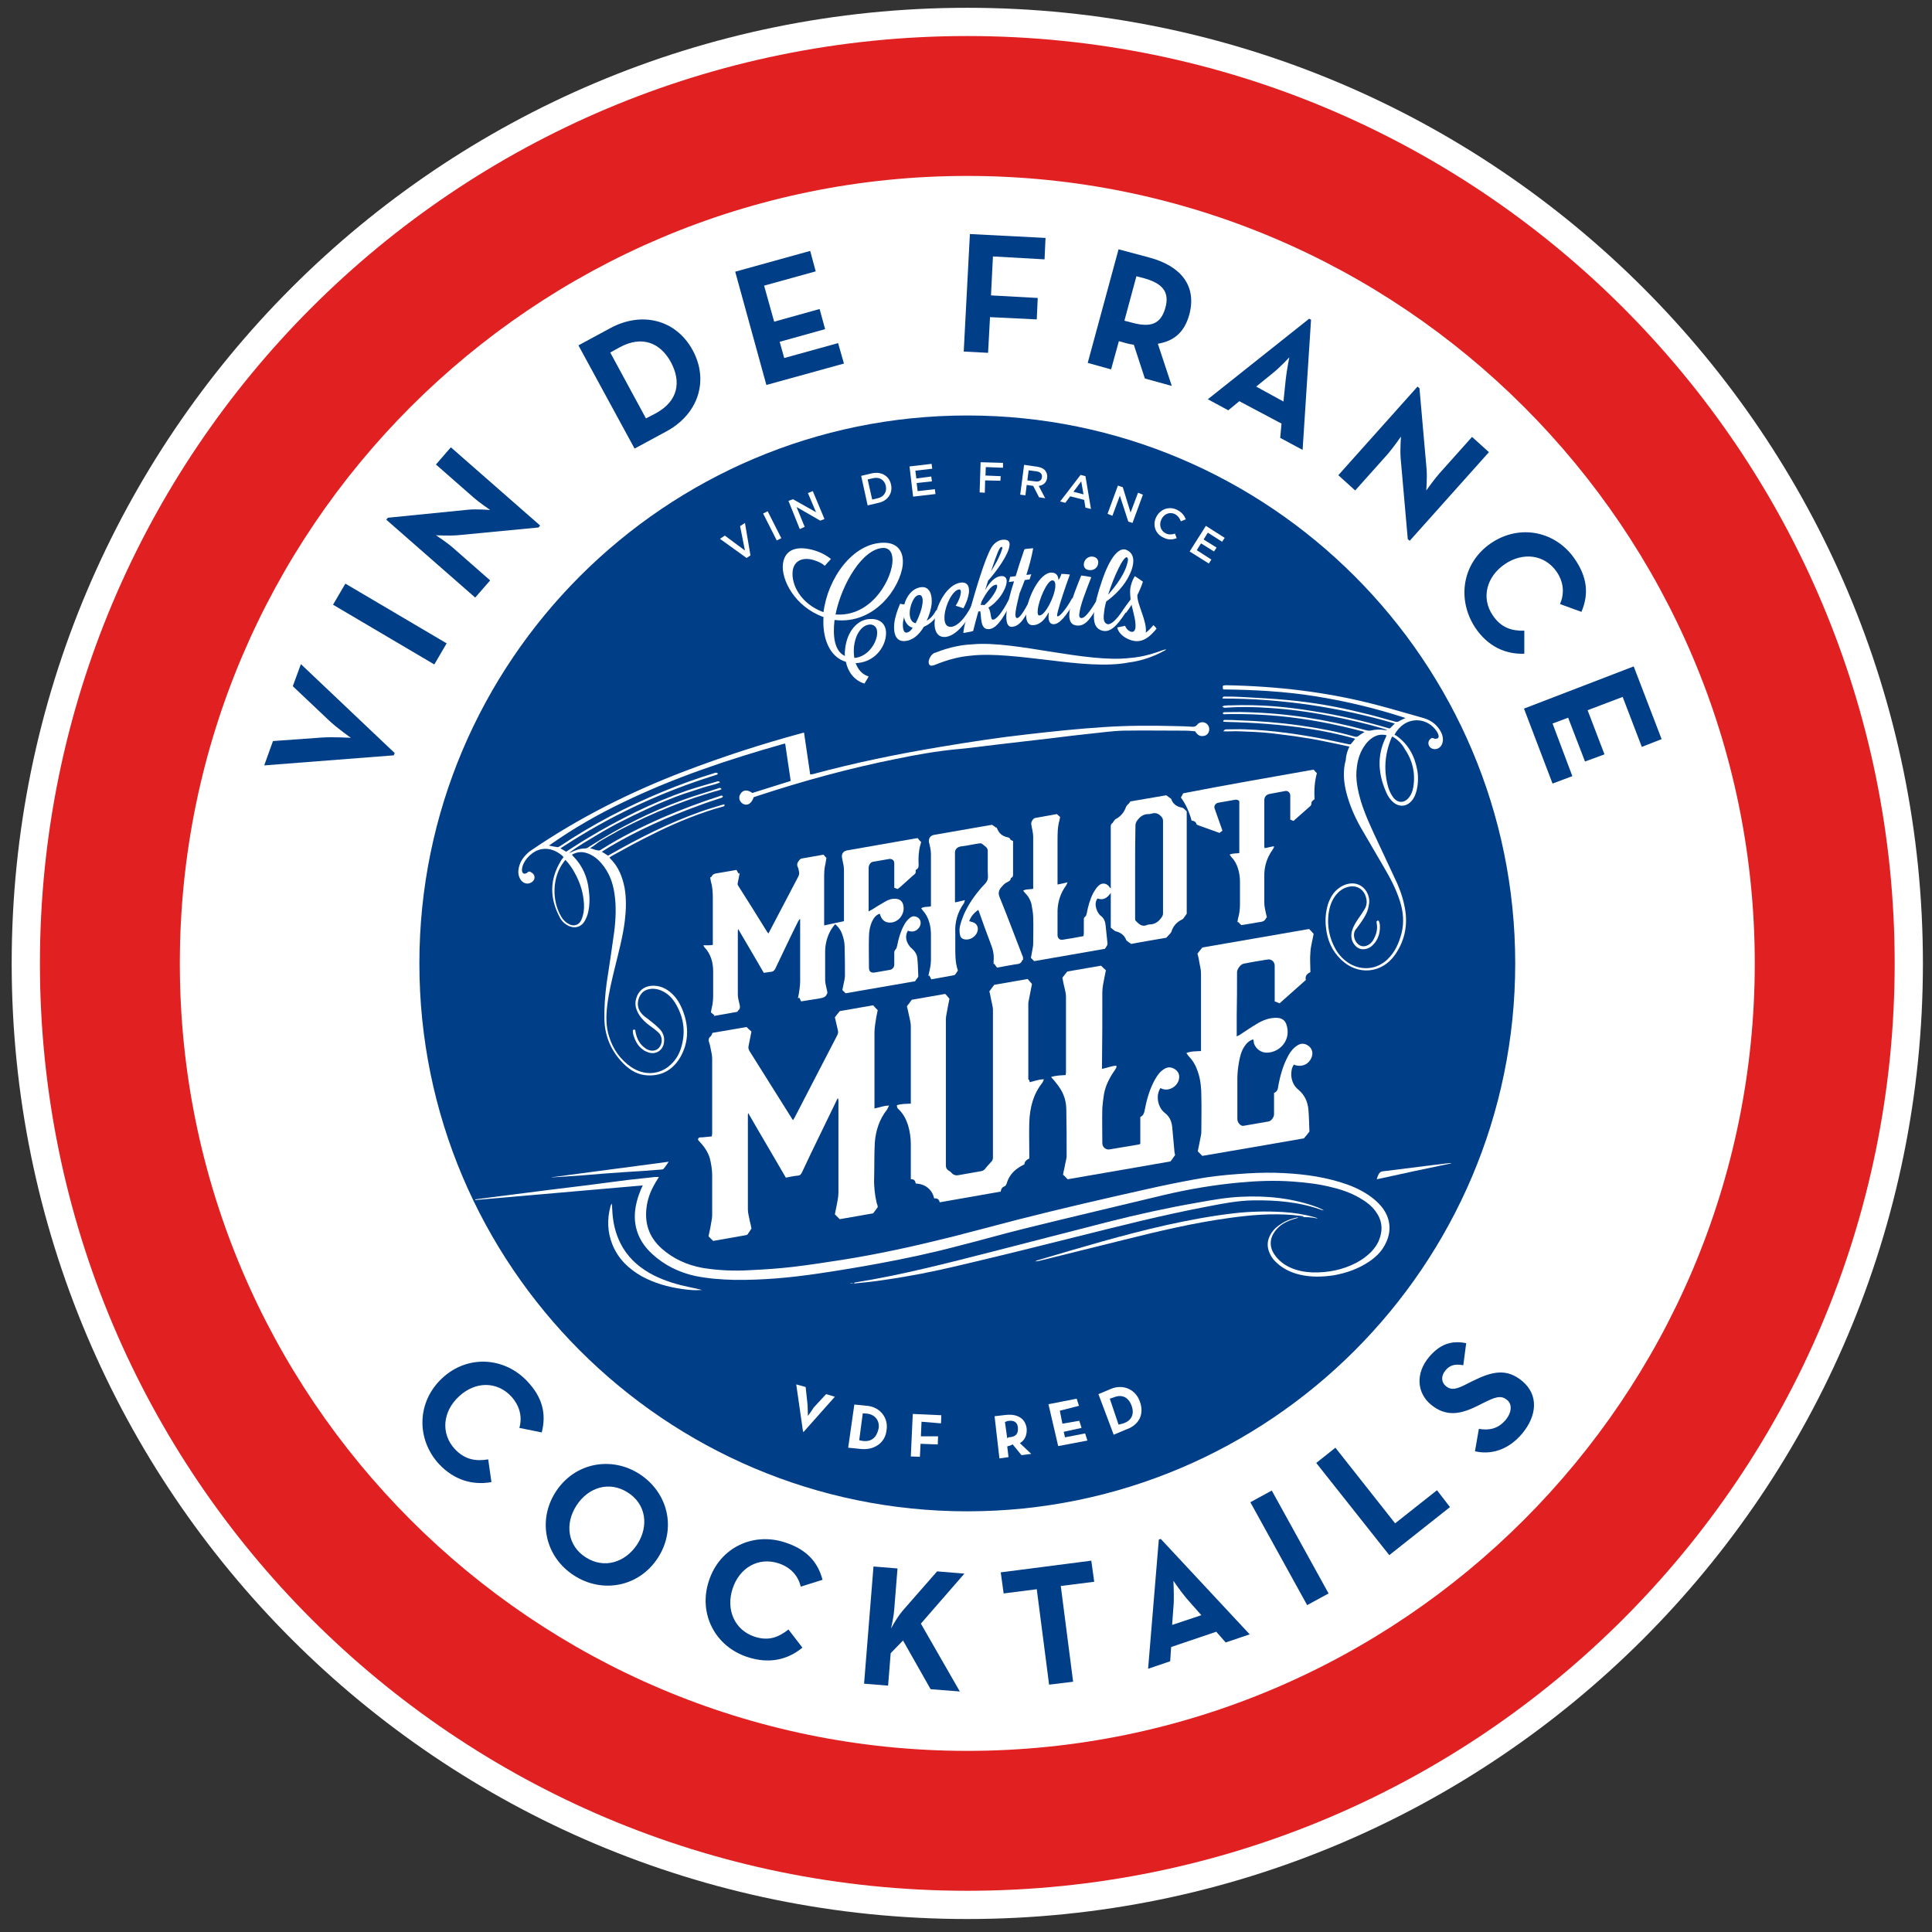 <svg enable-background="new 0 0 595.2 595.3" viewBox="0 0 595.2 595.3" xmlns="http://www.w3.org/2000/svg" xmlns:xlink="http://www.w3.org/1999/xlink"><rect x="0" y="0" width="595.2" height="595.3" fill="#333333" stroke="none"/><clipPath id="a"><path d="m221.8 142.4h155.6v31.2h-155.6z"/></clipPath><clipPath id="b"><path d="m213.2 114.7h155.6v31.2h-155.6z" transform="matrix(.89 -.456 .456 .89 -27.404 147.114)"/></clipPath><clipPath id="c"><path d="m221.8 142.4h155.6v31.2h-155.6z"/></clipPath><clipPath id="d"><path d="m221.8 142.4h155.6v31.2h-155.6z"/></clipPath><clipPath id="e"><path d="m221.8 142.4h155.6v31.2h-155.6z"/></clipPath><clipPath id="f"><path d="m221.8 142.4h155.6v31.2h-155.6z"/></clipPath><clipPath id="g"><path d="m221.8 142.4h155.6v31.2h-155.6z"/></clipPath><clipPath id="h"><path d="m221.8 142.4h155.6v31.2h-155.6z"/></clipPath><clipPath id="i"><path d="m221.8 142.4h155.6v31.2h-155.6z"/></clipPath><clipPath id="j"><path d="m221.8 142.4h155.6v31.2h-155.6z"/></clipPath><clipPath id="k"><path d="m221.8 142.4h155.6v31.2h-155.6z"/></clipPath><path d="m592.4 296.8c0 162.6-131.8 294.4-294.4 294.4s-294.4-131.8-294.4-294.4 131.8-294.4 294.4-294.4 294.4 131.8 294.4 294.4" fill="#fff"/><path d="m583.7 296.8c0 157.8-127.9 285.7-285.7 285.7s-285.7-127.9-285.7-285.7 127.9-285.7 285.7-285.7 285.7 127.9 285.7 285.7" fill="#e12021"/><path d="m298 296.8h180.4c0 99-81.4 180.4-180.4 180.4s-180.4-81.4-180.4-180.4 81.4-180.4 180.4-180.4c96.6 0 176.9 83.9 180.3 180.4z" fill="#003e88"/><path d="m298 539.4c-133.8 0-242.6-108.8-242.6-242.6s108.8-242.6 242.6-242.6 242.6 108.8 242.6 242.6c0 133.7-108.8 242.6-242.6 242.6m0-411.4c-93.1 0-168.8 75.7-168.8 168.8s75.7 168.8 168.8 168.8 168.8-75.7 168.8-168.8-75.7-168.8-168.8-168.8" fill="#fff"/><path d="m81.4 235.8 2.7-7.5 15.3-1.1c3.4-.2 8.7.1 8.7.1s-4.3-3-6.8-5.4l-11.1-10.5 2.5-6.8 28.9 27.4-.3.7z" fill="#003e88"/><path d="m102.6 186.3 3.8-6.5 31.2 18.4-3.8 6.5z" fill="#003e88"/><path d="m140.9 164.9c-2.5.2-6.6 0-6.6 0s3.4 2.2 5.3 3.9l11.4 10-4.6 5.3-27.4-24 .5-.6 25-2.5c2.4-.2 6.5.1 6.5.1s-3.4-2.3-5.3-4l-11.4-10 4.6-5.3 27.5 24.1-.5.6z" fill="#003e88"/><path d="m178.2 106.4 9.8-5.3c9.8-5.3 20.3-2.6 25.4 6.8s1.7 19.7-8.1 25l-9.8 5.3zm23.7 21c7.1-3.8 8-9.8 4.8-15.8-3.2-5.9-8.8-8.4-15.8-4.6l-2.9 1.6 11 20.3z" fill="#003e88"/><path d="m226.5 83.7 23.1-6.4 1.7 6.3-15.9 4.4 3.1 11.1 14-3.9 1.7 6.2-14 3.9 1.4 5 16.6-4.6 1.8 6.3-23.9 6.6z" fill="#003e88"/><path d="m298.8 72.1 23.3 1.2-.3 6.6-15.9-.9-.6 12 14.4.8-.3 6.6-14.4-.7-.6 11-7.5-.4z" fill="#003e88"/><path d="m361 118.9-8.3-2.3-3.4-10.4c-.7-.1-1.4-.2-2.1-.4l-2.5-.7-2.4 8.7-7.2-2 9.5-35 9.7 2.6c9.8 2.7 14.4 8.9 12.1 17.5-1.5 5.5-4.8 8.2-9.7 9zm-12.3-19.5c5.9 1.6 8.9.4 10.3-4.5s-.8-7.6-6.6-9.2l-2.3-.6-3.7 13.7z" fill="#003e88"/><path d="m403.3 98.2.6.3-2.6 40.1-6.9-3.7.4-4.4-13-6.9-3.4 2.8-6.3-3.4zm-7.9 25.5.7-6.8c.3-2.8 1.1-6.8 1.1-6.8s-2.8 3-4.9 4.7l-5.3 4.3z" fill="#003e88"/><path d="m431.5 141.1c-.2-2.5.1-6.6.1-6.6s-2.3 3.3-4 5.3l-10.1 11.3-5.2-4.7 24.4-27.3.6.5 2.2 25c.2 2.4-.1 6.5-.1 6.5s2.4-3.4 4-5.2l10.1-11.3 5.2 4.7-24.4 27.3-.6-.5z" fill="#003e88"/><path d="m459.4 167.3c8.9-6 20-3.6 25.8 5 3.7 5.4 4.4 10.6 2 16.2l-6.6-2.4c1.3-3 1.3-6.5-1-9.9-3.7-5.4-10.4-6.2-16-2.4s-7.4 10.4-3.7 15.8c2.6 3.9 6 4.8 9.7 4.7v7.1c-5.8.2-11.2-2.2-15.1-8-5.8-8.8-4-20.1 4.9-26.1" fill="#003e88"/><path d="m503.3 205.3 8.6 22.4-6.1 2.4-5.9-15.4-10.8 4.1 5.2 13.6-6 2.2-5.2-13.5-4.8 1.8 6.1 16.2-6.1 2.3-8.8-23.1z" fill="#003e88"/><path d="m136.2 424.6c7.8-7.3 19.2-6.6 26.3 1 4.5 4.8 5.9 9.8 4.4 15.7l-6.9-1.4c.9-3.1.3-6.6-2.5-9.7-4.5-4.8-11.2-4.6-16.1 0-5 4.6-5.7 11.4-1.3 16.2 3.2 3.4 6.6 3.8 10.3 3.2l1 7c-5.7 1-11.4-.5-16.2-5.6-7-7.7-6.8-19.1 1-26.4" fill="#003e88"/><path d="m171.2 459.6c5.8-9 17.1-11.1 25.8-5.5 8.8 5.7 11.5 16.8 5.7 25.8s-17.1 11.1-25.8 5.5c-8.8-5.6-11.5-16.8-5.7-25.8m25.1 16.2c3.7-5.7 2.7-12.5-2.9-16-5.6-3.6-12.1-1.7-15.8 4s-2.7 12.5 2.9 16c5.6 3.6 12.1 1.6 15.8-4" fill="#003e88"/><path d="m218.4 487c3.3-10.2 13.6-15.1 23.5-11.8 6.2 2 10 5.7 11.5 11.5l-6.7 2.1c-.8-3.2-2.9-5.9-6.9-7.2-6.2-2-12 1.4-14.1 7.8s.5 12.7 6.7 14.8c4.5 1.5 7.6.1 10.5-2.2l4.3 5.6c-4.5 3.7-10.2 5.1-16.9 2.9-9.9-3.2-15.3-13.3-11.9-23.5" fill="#003e88"/><path d="m278.1 496.2 10.6-12.1 8.4.7-13.4 15.4 12 20.9-9-.7-8.5-15-3.8 3.9-.8 10-7.4-.6 2.9-36.1 7.4.6-1 12.5c-.1 1.8-.6 4.2-1 6 1.1-2 2.4-4.1 3.6-5.5" fill="#003e88"/><path d="m319.4 489.6-10.2 1.3-.9-6.5 27.9-3.6.9 6.5-10.3 1.3 3.8 29.5-7.4.9z" fill="#003e88"/><path d="m357 474.3.6-.2 27.4 29.4-7.4 2.5-2.9-3.3-13.9 4.7-.3 4.4-6.8 2.3zm13.1 23.3-4.5-5.1c-1.8-2.1-4.1-5.5-4.1-5.5s.2 4.1.1 6.8l-.5 6.8z" fill="#003e88"/><path d="m385.2 462.8 6.6-3.6 17.5 31.7-6.6 3.6z" fill="#003e88"/><path d="m405.5 450.7 5.9-4.7 18.4 23.3 12.9-10.2 4 5.2-18.7 14.8z" fill="#003e88"/><path d="m454.4 447.1 1.2-6.9c3 .5 5.8.1 8.2-2.7 2-2.4 2.1-4.9.5-6.2-2-1.7-4-.7-7.3.9l-1.8.9c-5.2 2.6-9.7 3.5-14.4-.4-4.3-3.6-4.8-9.6-.5-14.7 3.1-3.6 6.5-5.2 11.4-4.2l-.9 6.8c-2.6-.5-4.2 0-5.5 1.6-1.4 1.7-1.3 3.6.1 4.8 1.7 1.4 3.3 1 6.4-.6l1.8-.9c6.2-3.1 10.6-4 15.4 0 5.1 4.3 4.5 10.7-.1 16.2-4.4 5.2-9.8 6.5-14.5 5.4" fill="#003e88"/><g fill="#fff"><path clip-path="url(#a)" d="m221.8 166 1.5-1 6.2 4.6-1.5-7.5 1.5-1 1.7 10-1.2.8z"/><path clip-path="url(#b)" d="m235.1 158.2 1.4-.7 4.2 8.3-1.4.7z"/><path clip-path="url(#c)" d="m242.9 154.3 1.4-.5 7.1 4-2.5-5.9 1.5-.6 3.6 8.6-1.3.5-7.3-4.2 2.5 6.1-1.5.7z"/><path clip-path="url(#d)" d="m265.3 146.6 3.4-.8c2.9-.6 5.3.9 5.8 3.5.6 2.6-1 5-3.8 5.6l-3.4.8zm5.1 6.9c1.9-.4 2.9-2 2.5-3.8s-1.9-2.8-3.8-2.4l-1.8.4 1.4 6.2z"/><path clip-path="url(#e)" d="m280.2 143.7 6.8-.8.2 1.5-5.2.6.3 2.4 4.6-.6.2 1.5-4.7.5.3 2.5 5.3-.6.2 1.5-6.9.8z"/><path clip-path="url(#f)" d="m302.1 142.4 6.9.2v1.5l-5.3-.2-.1 2.6 4.7.2-.1 1.4-4.7-.1-.1 3.8-1.6-.1z"/><path clip-path="url(#g)" d="m315.5 143.2 4.1.6c1.2.2 2 .6 2.5 1.3.4.6.6 1.3.5 2.1-.2 1.5-1.2 2.3-2.6 2.5l2 3.8-1.9-.3-1.8-3.5-2-.3-.4 3.2-1.6-.2zm3.4 5.1c1.2.2 2-.3 2.1-1.3s-.5-1.6-1.7-1.8l-2.4-.3-.4 3.1z"/><path clip-path="url(#h)" d="m332.9 146.3 1.5.4 1.7 10.1-1.7-.4-.4-2.4-4.3-1.1-1.5 2-1.6-.4zm.9 6-.7-4-2.4 3.2z"/><path clip-path="url(#i)" d="m344.4 149.6 1.5.5 2.4 7.8 2.3-6.1 1.5.6-3.2 8.7-1.3-.4-2.6-8-2.3 6.2-1.5-.6z"/><path clip-path="url(#j)" d="m356.2 159.3c1.2-2.4 3.9-3.5 6.5-2.2 1.5.8 2.2 1.8 2.6 2.9l-1.5.6c-.4-1-.9-1.7-1.8-2.2-1.6-.8-3.4-.1-4.2 1.6-.8 1.6-.3 3.5 1.3 4.3 1 .5 1.9.4 2.9.1l.5 1.4c-1.3.5-2.6.6-4.1-.2-2.5-1.1-3.4-3.9-2.2-6.3"/><path clip-path="url(#k)" d="m371.5 162 5.8 3.7-.8 1.2-4.4-2.8-1.3 2.1 4 2.5-.8 1.2-4-2.5-1.3 2.1 4.5 2.9-.8 1.2-5.9-3.7z"/><path d="m254.1 174.3c-.8-.7-1.8-1.2-2.7-1.5-3.3-1.3-6.7-.6-7.2 3.1-.5 4.3 2.6 10.2 9.5 12.7 1.3-10.4 9-21.4 18.6-21.4 4.4 0 6.2 2.9 5.8 6.9-.8 6.9-8.6 18.4-21 16.9-.6 5.1 0 9.6 3.2 11.1-.1-.8 0-1.7.1-2.5.6-4.9 3.7-9.2 8.4-8.9 3.2.2 4.5 2.5 4.1 5.3-.4 3.6-3.6 8.1-9.3 8.3.7 1.9 2 3.5 4 4.1-.4.8-.9 1.5-1.3 2.2-3.2-1-5.1-3.7-5.7-6.7-5.3-1.6-7.3-7.7-6.9-13.8-8.9-3.2-13.1-11.6-12.5-16.4.7-5.3 5.7-5.6 10.7-3.8 1.4.5 2.8 1.3 4.1 2.3-.7.8-1.3 1.4-1.9 2.1m3.3 15c10.6.8 16.8-9.8 17.5-15.7.3-2.8-.5-4.7-2.7-4.8-6.4.1-12.9 11.1-14.8 20.5m5.7 9.9c-.1 1.1-.1 2.3.1 3.5 4-.3 6.7-4.3 7-7.2.2-1.7-.4-2.9-1.9-3.1-2.8-.1-4.8 3.1-5.2 6.8"/><path d="m289.4 188.5c-1.1 2.2-2.9 3.8-4.8 4.6-1.5 2.6-3.6 4.3-6 4.4-2.6.1-3.4-2.3-3.1-5.4.2-1.9.9-4 1.8-6.1.4.1.9.2 1.3.2.7-2.6 2.5-5 5.2-5.3 2.5-.3 3.5 2.2 3.2 5.3-.2 1.7-.8 3.5-1.5 5 1-.5 2-1.5 2.9-3.2.2.1 1 .3 1 .5m-8.2 4.9c-1.5-.4-2.4-1.7-2.7-3.3-.1.5-.2 1-.3 1.5-.2 2 .2 3.4 1.1 3.3.1 0 .2 0 .3-.1.6-.1 1.1-.7 1.6-1.4m-.9-5.3c-.2 1.8.2 3.6 1.8 3.9 1-1.9 1.9-4.3 2.1-6.1.2-1.5-.1-2.7-1.1-2.6-.1 0-.2.1-.3.1-1.1.2-2.2 2.5-2.5 4.7"/><path d="m294.4 186.6c.9-1.3 1.5-2.9 1.6-3.9.1-.7-.1-1.2-.6-1.1-1.9.3-4.1 4.6-4.4 7.9-.2 2.2.3 3.8 2.2 3.6 1.8-.3 4-2.4 6.1-6.5.2 0 1 .1 1 .3-1.4 2.9-4.9 8.7-8.8 9.3-2.9.4-3.9-2.2-3.5-5.4.5-4.7 3.8-10.7 7.9-11.3 2.1-.3 2.8 1.1 2.6 3.1-.2 1.5-.8 3.2-1.7 4.8-.9-.3-1.7-.6-2.4-.8"/><path d="m296.8 195c0-.3 0-.6.1-.9.3-2.7 1.8-5.7 1.8-5.7 2.1-7.5 4.7-16.1 6.6-19.5.9-1.6 2.2-2.4 3.4-2.6 1.9-.2 2.5.5 2.3 1.8-.3 2.8-4 7.9-6.6 10.8-.3 1-.6 2-.9 2.9 1.4-2.5 3.1-4.1 4.7-4.3 1.5-.2 2.1.7 1.9 2-.3 2.3-2.5 5.8-5.6 7.7 1 1.4.5 3.9 1.5 3.7.9-.1 2.7-2 4.8-6.2.2 0 1 .2 1 .4-2.1 4.1-4.3 8.3-6.9 8.7-3 .4-2.5-3.5-2.9-5.5-.2 0-.4.1-.6.1-.6 2-1.1 4.1-1.6 6-.9.3-2 .4-3 .6m9.8-14.8c-.9.1-2.3 1.5-4.2 5.1-.1.4-.2.7-.3 1.1.4-.1.8 0 1.2 0 1.8-1.5 3.8-4.4 3.9-5.7 0-.3 0-.6-.4-.6-.1.1-.1.1-.2.1m2.2-11.3c0-.3-.1-.5-.3-.4-.6.1-1.2 1.6-3.2 7.5 1.3-2 2.8-4.7 3.4-6.8.1-.1.1-.2.1-.3"/><path d="m318.3 168.9c-.5 2.8-1.2 5.4-2.1 8.2.6 0 1.1-.1 1.5-.2-.2.5-.3 1.1-.5 1.6-.2 0-.9.1-1.5.2-.5 1.3-1 2.7-1.6 4.1-.6 2.4-1 4.2-1.2 5.5-.2 1.4 0 2.2.5 2.1 1-.1 2.8-3.4 4.2-6.1.2 0 1 .2 1 .4-2.8 5.6-4.2 8.1-6.7 8.4-1.6.2-2.1-1.6-1.8-4.5.3-2.5 1.1-5.9 2.3-9.5-.9.1-1.5.2-1.6.2.1-.5.3-1.1.4-1.6.3 0 .9-.1 1.7-.2.7-2.4 1.5-4.8 2.7-8.3.9-.2 1.8-.2 2.7-.3"/><path d="m327 176.8c.9 0 1.8.1 2.6.2-1.6 4.4-2.8 8-3.7 11.3-.1.4-.1.6-.2.9-.1.5 0 .7.2.7.4 0 2.2-1.6 4.4-5.6.2 0 1 .4 1 .6-2.9 5.1-5 7.4-6.7 7.4-1.2 0-1.8-1-1.5-3.3 0-.1 0-.2 0-.4-1.1 2.1-2.6 3.9-4.8 4-1.8.1-2.4-1.7-2.1-4.1.5-4.8 4.2-12.1 7.7-12.1 1.4 0 2.1.8 2.2 2.3.5-.7.7-1.3.9-1.9m-7.3 11.1c-.1 1.1 0 1.8.6 1.7 1.7-.1 4.5-5.6 4.8-8.7.1-1.2-.1-2.1-.9-2.1-1.6 0-4.2 6-4.5 9.1"/><path d="m336.2 177.8c-1.9 4.9-3.4 8.6-3.7 11.4-.1 1 .3 1.2.6 1.2 1 .1 2.4-1.6 4.5-5 .2 0 1 .5 1 .7-2.1 3.4-3.8 7-6.9 6.6-2-.2-2.5-1.9-2.2-4.2.4-3.7 2.7-8.9 3.6-11.2 1 .1 2.1.3 3.1.5m-2.3-4.1c.1-1.2 1.3-2.5 2.9-2.2 1.2.2 1.7 1.2 1.5 2.1-.1 1.2-1.3 2.3-2.9 2-1.1-.1-1.6-1-1.5-1.9"/><path d="m346 187.9c.2.1.9.6.8.8-2.8 4.3-4.8 6.2-7.2 5.6-2.2-.6-2.9-2.6-2.5-6.1.3-2.4 1.1-5.5 2.3-9 2.6-7.8 5.4-10.7 7.6-9.8 1.9.8 2.3 2.5 2.1 4.1-.2 1.9-1.2 3.8-1.7 4.7-2 3.5-4.9 5.9-6.6 7.1-.4 1.4-.6 2.6-.7 3.7-.3 2.2.2 3 1.1 3.3 1.1.2 2.8-1.4 4.8-4.4m1.2-16.2c-1-.5-4 5.7-5.8 11.5 2.2-2.5 5.6-6.8 6.1-10.7 0-.4-.1-.7-.3-.8"/><path d="m346.6 192.8c.4.9.8 1.3 1.5 1.7.9.4 1.5.1 1.7-1.1.2-2-.6-4.4-1.2-7.1-.5.9-1.1 1.7-1.7 2.5 0 0-1-.6-1-.8.6-.9 1.5-2.1 2.4-3.3-.1-1.1-.2-2.2-.1-3.3.2-1.3.6-2.6 1.4-3.9.8.5 1.7 1.1 2.5 1.7-.5 1.6-1.1 2.9-1.7 4.1-.2 2.7 3 8 2.6 11.5v.1c.8-.6 1.6-1.4 2.3-2.3.2.1 1 .9 1 1.1-2.2 2.6-4.7 5-8.7 3.2-1.8-.8-3.1-2.1-3.4-3.6.8-.2 1.6-.3 2.4-.5"/><path d="m359.2 200.2c.1-.7-4.4 2-11.1 2.5-6.6.8-15.4-.5-24.2-1.9s-17.6-2.9-24.3-2.3c-6.7.3-11.4 2.7-11.6 2.6-.9.3-1.7 1.5-1.9 2.6-.1 1.1.5 1.6 1.3 1.3.2.2 4.9-2.4 11.6-3 6.8-.8 15.6.4 24.4 1.4 8.8 1.1 17.6 2 24.3.7 7-.9 11.5-4 11.5-3.9"/><path d="m245.3 426.5 2.9.8.6 5.6.1 3.3s1.2-1.6 1.8-2.6l3.8-4.1 2.7.8-9.6 10.8h-.2z"/><path d="m263.2 432.7 4 .4c4 .4 6.6 3.8 5.9 7.6-.4 3.8-3.8 6.1-7.8 5.7l-4-.4zm2.5 11.2c2.8.4 4.3-1.1 4.9-3.5s-.8-4.6-3.5-4.9l-1.3-.1-1.1 8.3z"/><path d="m281.2 435.6 8.8.4-.1 2.5-6-.5-.2 4.5h5.3l-.1 2.5-5.3-.2-.2 4-2.8-.1z"/><path d="m323 432.6 8.7-1.7.7 2.2-5.9 1.5.8 4 5.2-.9.7 2.2-5.5 1.2.4 1.7 6.2-1.2.7 2.2-9 1.7z"/><path d="m317.7 447.9-3 .4-2.7-3.3c-.3 0-.5.3-.7.3l-1 .3.4 3.3-2.8.4-1.5-13 3.5-.4c3.8-.4 6.1 1.3 6.4 4.3.1 2-.6 3.5-2.1 4.4zm-7-5.1c2.3-.1 3-1.1 2.9-2.9s-1.3-2.5-3.3-2.1l-.7.3.7 5z"/><path d="m338.4 429.5 3.8-1.6c3.8-1.6 7.7.1 9 4 1.4 3.9-.4 7.2-4.3 8.5l-3.8 1.6zm7.7 9c2.7-.9 3.4-3.1 2.5-5.5s-2.8-3.6-5.5-2.5l-1.2.4 2.7 8z"/><path d="m270.4 371.9c-.5.7-.9 1.2-1.4 1.9-3.4.6-6.9 1.2-10.3 1.8-.5-.5-.9-.9-1.5-1.5.3-1.4.6-3 .9-4.6.1-.7.2-1.4.2-2.1 0-9.4 0-18.7 0-28.1 0-.3 0-.7-.2-1-.2.3-.3.6-.5 1-3.5 7.3-7.1 14.5-10.5 21.8-.3.7-.7 1.1-1.5 1.1-1.2.1-2.3.4-3.5.6-3.8-6.6-7.7-13.1-11.6-19.9-.1.4-.1.5-.1.7v29c0 1.2.4 2.4.6 3.6.2.8.4 1.6.5 2.3-.4.6-.8 1.2-1.2 1.8-.1.1-.3.2-.4.2-3.4.6-6.9 1.2-10.2 1.8-.5-.5-.9-.9-1.4-1.4 0-.1 0-.4.1-.6.3-1.4.6-2.8.8-4.2.1-.5.2-1.1.2-1.6 0-4.1 0-8.3 0-12.4 0-1.4-.2-2.9-.5-4.3-.4-2.3-1.7-4.3-3.3-6-.3-.3-.7-.6-.5-1 .2-.5.7-.4 1.1-.4 1-.1 2-.2 3.1-.3 0-.3.1-.6.1-.9 0-7.7 0-15.4 0-23.1 0-1.1-.3-2.1-.5-3.2-.1-.5-.2-1.1-.4-1.6-.3-.8-.3-1.5.5-2.1.2-.2.3-.6.5-1 3.5-.6 7.1-1.2 10.5-1.8.5.5.9.9 1.5 1.4-.3 1.4-.6 3-.9 4.5-.1.5 0 1 .3 1.5 4.3 6.9 8.7 13.8 13 20.7.1.2.2.3.4.6.2-.3.4-.6.5-.8 4.4-8.4 8.7-16.9 13.1-25.3.3-.6.4-1.1.2-1.7-.3-1.3-.6-2.7-.9-3.9.5-.6.9-1.2 1.5-1.9 3.3-.6 6.8-1.2 10.3-1.8.4.5.8.9 1.4 1.5-.3 1.3-.6 2.9-.8 4.5-.1.7-.2 1.5-.2 2.3v22.2 1.3c1.5-.3 2.8-.9 4.5-.9-.3.5-.4.9-.6 1.2-2.4 3-3.5 6.5-3.8 10.2-.2 3.6-.1 7.2-.2 10.8-.1 2.7.2 5.3.8 7.9.2.4.3.8.3 1.2z"/><path d="m219.6 291.1c0-.4 0-.8 0-1.2 0-4.4 0-8.8 0-13.2 0-1.8-.1-3.5-.6-5.2-.1-.3-.1-.7-.2-1.2.1 0 .3-.1.4-.2.4-.9 1.1-1 1.9-1.1 1.9-.3 3.9-.7 5.8-1 .2.4.4.8.7 1.2l.3-.3c-.2 1-.4 2-.6 3-.1.4-.1.7.2 1.1 3 4.7 6 9.5 8.9 14.2.1.1.2.2.3.4.2-.4.4-.6.5-.9 2.9-5.5 5.8-11.1 8.7-16.6.3-.6.4-1.1.2-1.8-.1-.4-.1-.8-.3-1.1-.5-1 0-1.7.6-2.4.1-.1.3-.2.5-.3 2.3-.4 4.5-.8 6.8-1.2.3.4.6.7.9 1-.1.5-.2 1.2-.3 1.8-.4 1.5-.4 3-.4 4.5v13.3 1.2c2-.4 4-.9 6.1-1.3 0-.2 0-.6 0-.9 0-5 0-10 0-15 0-1.2-.4-2.4-.6-3.7-.2-1.1.4-2 1.5-2.2 7-1.2 14.1-2.5 21.1-3.7.3 0 .5-.1.7-.1.3.4.6.7.9 1.1.1-.1.2-.1.2-.2-.1.4-.1.9-.3 1.3-.5 1.9-.6 3.9-.5 5.9 0 .6 0 1.2-.6 1.5-.2.1-.4.4-.3.6.1.7-.4 1-.8 1.3-1.3 1.2-2.7 2.4-4 3.6-.3.2-.5.4-.8.6-.4-.2-.7-.3-1-.4 0-2.5 0-4.9 0-7.4 0-.6-.1-1-.6-1.3-.2-.1-.5-.2-.8-.2-1.7.3-3.5.6-5.2.9-.7.1-1.3 1-1.3 1.9v6.6 5.6 1.2c.4-.2.6-.4.9-.5 1.4-.9 2.9-1.8 4.3-2.6 1-.6 2.1-.9 3.3-.8.9.1 1.6.5 2 1.4 1 2.5-.7 5.5-3.4 5.9-1.7.2-2.9-.5-3.5-2.2 0-.2-.1-.3-.2-.5-1.2.4-1.8 1.3-2.3 2.3-.7 1.5-1 3.2-1 4.8-.1 3.2 0 6.4 0 9.5 0 1.2.6 1.7 1.8 1.5 1.5-.3 3.1-.5 4.6-.8.8-.1 1.4-.8 1.4-1.6 0-1.2 0-2.5 0-3.7 0-.4.1-.7.4-1s.4-.8.5-1.2c.4-2.1 1-4.2 2-6.1.5-1 1.1-1.8 2-2.5.8-.6 1.6-.5 2.4 0 .7.5.9 1.2.8 2-.3 1.5-1.8 2.6-3.3 2.2-.2 0-.4-.1-.6-.2-.8 1.4-.7 2.8.1 4.2.3.5.7 1 1.1 1.3.9.8 1.6 1.8 1.7 3 .2 1.8.2 3.6.3 5.5 0 .2-.1.4-.2.5-.2.3-.5.6-.8 1.1-7.1 1.2-14.3 2.5-21.4 3.7-.3-.3-.6-.6-1-1 .2-.9.4-1.9.6-2.9.1-.5.2-1 .2-1.5 0-3 0-5.9-.1-8.9 0-1.4-.3-2.7-.8-4-.4-1.2-1.1-2.1-2.1-3-.8.9-1.4 1.8-1.9 2.9-.8 1.8-1.2 3.7-1.2 5.6v8.7c0 1 .3 1.9.5 2.9.1.4.2.8.2 1.2-.1.1-.2.2-.2.3-.4 1-1.3 1.1-2.3 1.3-1.8.3-3.7.6-5.6.9-.2-.4-.4-.8-.6-1.2-.1.1-.3.2-.4.3.2-.9.4-1.9.5-2.8.1-.8.2-1.6.2-2.4 0-6 0-12.1 0-18.1 0-.4 0-.7 0-1.1-.1 0-.1 0-.2 0-.1.2-.3.4-.4.6-2.4 4.8-4.7 9.7-7 14.5-.3.7-.8 1.1-1.5 1.1-.7.1-1.4.2-2.1.3-2.6-4.5-5.2-8.9-7.9-13.5-.1.4-.1.6-.1.8v19.4c0 1 .3 2 .5 2.9.2.8.3 1.5-.4 2-.1.1-.1.2-.2.4-2.4.4-4.8.9-7.3 1.3.1-.1.1-.2.2-.2-.3-.3-.6-.5-1.1-.9.1-.7.3-1.6.5-2.5.1-.8.2-1.6.2-2.5 0-2.5 0-5 0-7.6 0-2.8-.7-5.4-2.7-7.5-.1-.1-.2-.3-.3-.6.8 0 1.8.1 2.9-.1z"/><path d="m317.2 333.4c1.4-.3 2.8-.9 4.4-.9-.2.5-.3.8-.5 1.1-2.8 3.5-3.8 7.6-4 12-.1 3.3 0 6.7 0 10.1v1.2c-.8.4-1.5.9-1.5 1.8-.7.4-1.4.7-1.9 1.1-1.8 1.2-3 2.8-3.6 4.9-.1.3-.3.6-.5.7-.8.3-1.2.8-1.3 1.7-6.2 1.1-12.5 2.2-18.8 3.3-.2-.9-.7-1.3-1.7-1.2-.3-1.3-.9-2.4-2-3.3-1-.8-2.2-1.2-3.7-1.3-.1-.8-.5-1.4-1.5-1.3 0-.5 0-.9 0-1.2 0-3.2 0-6.4 0-9.6 0-2-.3-4.1-.9-6-.6-1.8-1.5-3.5-2.9-4.8-.4-.4-.4-.4-.5-1.2 1.4-.5 2.8-.4 4.3-.5 0-.4 0-.7 0-1.1 0-7.6 0-15.2 0-22.8 0-1-.3-2-.5-3-.2-1.1-.5-2.2-.7-3.1.5-.6.9-1.2 1.5-2 3.3-.6 6.9-1.2 10.3-1.8.5.5.8.9 1.3 1.5-.3 1.4-.6 3.1-.9 4.7-.1.5-.2 1.1-.2 1.6v45c0 .7.2 1.2.8 1.6.4.2.8.5 1 .8.7.7 1.4.8 2.3.6 2.3-.4 4.5-.8 6.8-1.2.5-.1.8-.3 1.1-.6.6-.8 1.3-1.5 2-2.3.4-.4.5-.8.5-1.3 0-15.1 0-30.3 0-45.4 0-1.3-.5-2.6-.7-4-.1-.7-.3-1.3-.4-1.8.5-.7.9-1.2 1.5-2 3.3-.6 6.9-1.2 10.3-1.8.4.5.8.9 1.3 1.5 0 .1 0 .4-.1.7-.3 1.5-.6 3-.9 4.6-.1.3-.1.7-.1 1v23.1c.4.3.4.6.4.9z"/><path d="m386.1 320.2c-1.3.4-2.1 1.2-2.8 2.3-.9 1.4-1.3 3-1.6 4.7s-.5 3.4-.5 5.1v12.4c0 .9.6 1.8 1.4 2.1.2.1.5 0 .7 0 2.5-.4 5-.9 7.5-1.3.8-.1 1.7-1.3 1.7-2.2 0-1.8 0-3.6 0-5.4 0-.4 0-.8 0-1.2 1-.4 1.2-1.2 1.3-2.1.6-3.3 1.5-6.5 3.1-9.4.7-1.3 1.6-2.4 2.9-3.2 1-.6 2-.6 3 0 1.4.8 1.9 2.4 1.2 3.9-.9 2.1-3.1 3-5.4 2.1-.7 1-.8 2.1-.8 3.2.1 1.8.8 3.4 2.2 4.5 2 1.7 2.9 3.8 3.1 6.3.2 2.3.2 4.6.3 6.6-.6.8-1 1.3-1.7 2.1-10.2 1.8-20.8 3.6-31.3 5.4-.5-.5-.9-.9-1.4-1.4.3-1.6.7-3.3 1-5 .1-.4.1-.9.1-1.3 0-3.6.1-7.1 0-10.7 0-2.4-.2-4.9-1-7.3-.6-1.9-1.5-3.6-2.9-5-.2-.2-.4-.6-.7-1 1.5-.6 3-.5 4.5-.6 0-.4 0-.7 0-1.1 0-7.6 0-15.2 0-22.8 0-1.3-.4-2.6-.6-3.9-.1-.8-.3-1.5-.5-2.2.5-.6.9-1.2 1.5-1.9 10.9-1.9 21.9-3.8 32.9-5.7.5.5.9.9 1.4 1.5-.3 1.8-.9 3.7-1 5.7-.2 2 0 4.1 0 6.1-1.1.5-1.7 1.2-1.4 2.4-2.7 2.4-5.4 4.8-8.1 7.2-.5-.2-.9-.4-1.5-.6 0-.3 0-.7 0-1.1 0-3.3 0-6.6 0-9.9 0-1.2-1-2.1-2.2-1.9-2.5.4-5 .8-7.4 1.3-.9.2-1.9 1.5-2 2.5 0 4.5 0 9-.1 13.5v5.4 1c.3-.2.6-.3.8-.4 1.7-1.1 3.4-2.3 5.1-3.3 1.4-.9 2.9-1.6 4.6-1.9.7-.1 1.4-.2 2.2-.1 1.3.1 2.2.8 2.6 2 1.6 4.7-1.9 8.5-5.8 8.7-1.9.1-3.6-1.1-4.2-2.9 0-.4-.1-.7-.2-1.2z"/><path d="m359.3 288.9c-3.4.6-7.2 1.2-10.8 1.9-.5-.3-.9-.6-1.5-1.1-.5-1.4-1.6-2.4-3.3-2.8-.2 0-.4-.3-.6-.4-.3-.2-.5-.4-.9-.7 0-3.5 0-7.1 0-10.7-1 1.4-2.2 2.4-4.1 1.7-.7 1-.7 2.1-.3 3.3.3.8.7 1.6 1.4 2.1.9.7 1.3 1.7 1.4 2.8.2 1.9.4 3.8.6 5.7 0 .2-.1.5-.2.7-.2.3-.4.6-.6.9-7.2 1.3-14.5 2.5-21.8 3.8-.3-.3-.6-.6-1-1 .2-1.1.4-2.2.6-3.3.1-.4.1-.9.1-1.3 0-2.6.1-5.3 0-7.9 0-1.3-.3-2.6-.5-3.9-.3-1.4-1-2.6-2-3.6-.2-.2-.3-.4-.6-.7 1-.6 2.1-.3 3.1-.6 0-.3 0-.7 0-1 0-5 0-10 0-15 0-1.3-.4-2.6-.6-3.9-.1-.7.6-1.8 1.2-1.9 2.2-.4 4.5-.8 6.7-1.2.3.3.7.6 1 .9-.1.3-.1.7-.2 1-.6 2.1-.6 4.2-.6 6.4v12.3 1.1c1-.2 2-.4 3.1-.7-.2.5-.3.7-.4.9-2 2.7-2.8 5.7-2.7 8.9v6.5c0 .9.7 1.6 1.6 1.4 2.1-.3 4.2-.7 6.4-1.1 0-.3.1-.6.1-.8 0-1.4 0-2.8 0-4.2 0-.4 0-.7.4-1 .3-.2.4-.6.5-1 .4-2.2 1-4.3 2-6.3.4-.7.9-1.5 1.5-2.1 1.2-1.3 2.8-.9 3.6.4 0 .1.1.1.3.3 0-.4 0-.8 0-1.1 0-5.8 0-11.7 0-17.5 0-.6-.1-1.2.6-1.6.1-.1.2-.4.3-.5.2-.2.3-.4.5-.6 1.6-.8 2.7-2.1 3.3-3.8.1-.2.2-.4.4-.6.3-.3.7-.6.9-1.1 3.7-.6 7.5-1.3 11.1-1.9.5.4 1 .7 1.5 1.1.5 1.5 1.6 2.4 3.3 2.7.2 0 .4.2.6.3.3.3.6.5.9.9v31.5c-.4.6-.7 1-1 1.4-.1.2-.3.3-.5.4-1.6.8-2.7 2-3.2 3.7-.1.2-.2.4-.4.6-.3.4-.7.7-1.2 1.3zm-9.6-20.4v4.8 9.5c0 .4 0 .8.3 1 .9.9 1.8 1.8 3.3 1.2.2-.1.5-.2.8-.2 1.6 0 2.8-.8 3.7-2.1.3-.4.5-.8.5-1.3 0-1.9 0-3.8 0-5.7 0-7.6 0-15.2 0-22.8 0-.6-.2-1-.6-1.4-.9-1-1.9-1.2-3.1-.8-.3.1-.5.1-.8.1-1.5 0-2.5.7-3.4 1.9-.4.5-.6 1-.6 1.7-.1 4.7-.1 9.4-.1 14.1z"/><path d="m323.8 331.8c1.6-.5 3-.5 4.5-.6 0-.3.1-.6.1-.9 0-7.7 0-15.5 0-23.2 0-1.4-.5-2.8-.8-4.3-.1-.6-.2-1.1-.3-1.6.5-.6.9-1.2 1.5-1.9 3.4-.6 6.9-1.2 10.4-1.8.5.5.9.9 1.5 1.4-.3 1.4-.6 3-.9 4.6-.1.7-.2 1.4-.2 2.2 0 7.5 0 15-.1 22.5v1.1c1.5-.3 2.9-.9 4.4-1 .2.6-.2.9-.4 1.3-1.6 2.3-2.9 4.7-3.4 7.5-.2 1.4-.4 2.8-.5 4.2-.1 3.6 0 7.3 0 10.9 0 1.2 1.1 2.1 2.2 1.9 3-.5 6-1 9-1.5.1 0 .3-.1.5-.2 0-2.7 0-5.5 0-8.3 1-.4 1.2-1.3 1.4-2.3.6-3.2 1.5-6.3 3.1-9.2.7-1.2 1.4-2.3 2.6-3.1 1.1-.8 2.2-.9 3.4-.2s1.7 1.8 1.4 3.2c-.4 2.1-3.2 4.1-5.7 2.7-.7 1.1-.9 2.3-.8 3.5.2 1.7.9 3.2 2.2 4.2 1.7 1.3 2.2 3.1 2.3 5.1.2 2.2.4 4.4.6 6.6 0 .5.2.9.2 1.3-.5.6-.8 1.2-1.4 1.9-10.4 1.8-21.1 3.7-31.7 5.5-.5-.5-.8-.9-1.4-1.4.1-.4.1-.9.3-1.5.2-1.2.5-2.3.7-3.4.1-.3.1-.7.1-1 0-4.7 0-9.4-.1-14.1 0-2.3-.6-4.5-1.8-6.4-.6-1-1.3-1.8-2-2.7-.3-.3-.5-.6-.9-1z"/><path d="m181.8 261.3c1 .3 1.7.6 2.5.7.3.1.6-.1.8-.2 6.1-3.9 12.6-7.1 19.2-10 5.6-2.4 11.4-4.6 17.3-6.5.3-.1.7-.4 1.1 0-.1.5-.5.5-.8.6-2.1.7-4.3 1.4-6.4 2.2-9.6 3.5-18.9 7.6-27.7 12.8-.8.5-1.6 1-2.4 1.5.7.4 1.3.8 1.9 1.2.4-.2.8-.4 1.1-.6 8.8-5 17.8-9.5 27.3-12.9 2.2-.8 4.4-1.4 6.6-2.1.3-.1.6-.1.9-.2.1.6-.2.6-.5.7-.8.2-1.7.5-2.5.7-6.8 2.1-13.4 4.9-19.7 8.1-3.9 1.9-7.7 4-11.5 6.1-.4.2-.8.5-1.2.7.1.1.1.2.1.3 2.6 2.5 3.8 5.6 4.5 9 .6 3.4.5 6.8.1 10.2-.6 4.9-1.9 9.7-3.1 14.6-.9 3.7-1.8 7.4-2.3 11.3-.4 3.4-.5 6.7.6 10 1.2 3.8 3.4 6.9 6.7 9.2 4 2.7 8.7 2.5 12.1-.6 1.8-1.6 2.9-3.6 3.5-5.9 1.3-4.8.5-9.2-2.1-13.4-.9-1.4-2-2.5-3.5-3.3-1.1-.6-2.2-.9-3.4-.9-1.9.1-3.3.8-4.1 2.7-.7 1.8-.5 3.5.8 5 .5.6 1.2 1.1 1.9 1.6 1.1.9 2.2 1.7 3.2 2.7 1 .9 1.7 2 1.8 3.4v.5c0 3.1-2.7 4.8-5.4 3.5-.6-.2-1.1-.6-1.6-1-1.2-1-1.9-2.4-2.4-3.9-.1-.3-.2-.7-.2-1 0-.4-.2-.9.3-.9.6-.1.4.5.5.8.4 2 1.3 3.8 3.1 5 1.3.9 2.8.9 3.8.1s1.5-2.5.9-3.9c-.2-.6-.7-1.1-1.2-1.5-.9-.8-2-1.5-3-2.3-1.3-1.1-2.4-2.3-3.1-3.9-.6-1.3-.7-2.6-.3-3.9.6-2.2 2.3-3.7 4.6-3.9 2.6-.2 4.7.8 6.5 2.5 1.9 1.8 3 4.2 3.8 6.7 1.3 4.4 1 8.6-1.2 12.6-2.2 3.9-5.6 6-10.1 5.8-3-.1-5.4-1.5-7.5-3.6-3.7-3.7-5.7-8.2-5.9-13.4-.1-3.8.2-7.7.7-11.5.8-5.2 1.6-10.4 2.3-15.6.5-3.9.7-7.9.1-11.9-.5-3.5-1.7-6.6-4-9.3-1.2-1.4-2.6-2.5-4.3-3.1-1.6-.6-3.2-.5-4.8.4.2.2.3.5.5.6 2.8 2.9 4.3 6.4 4.7 10.4.3 2.2.3 4.5-.2 6.7-.2 1-.6 1.9-1.1 2.8-1.2 2-3.4 2.4-5.4 1.2-1-.6-1.8-1.4-2.3-2.5-3.1-5.8-3.1-11.6.4-17.3.2-.4.5-.7.8-1.1-.1-.2-.3-.4-.4-.5-1.8-1.5-3.9-2.4-6.3-2-2.6.4-5.4 3-6 5.6-.1.3-.1.7-.1 1 .1.9.7 1.2 1.4.8.4-.2.6-.7 1.2-.4.4.2.8.5 1 .8.6.9.2 2-.8 2.5-1 .6-2.2.3-3-.6-.7-.9-1-2-.9-3.1.2-2.3 1.4-4.1 3.1-5.6.3-.3.7-.5 1.1-.8 14.7-10 30.5-17.9 47-24.2 11.8-4.5 23.8-8.4 36-11.7.2-.1.5-.1.8-.2.6 4.3 1.3 8.6 1.9 12.9.3 0 .6-.1.8-.1 12.9-3.5 26.1-6.2 39.3-8.4 9-1.5 18-2.9 27.1-3.9 7.8-.9 15.5-1.7 23.3-2.2 7.4-.5 14.8-.5 22.2-.3 1.7 0 3.4.1 5.1.2.6 0 1-.1 1.4-.6.6-.8 1.7-1 2.5-.6.9.4 1.4 1.4 1.2 2.4-.2.9-.7 1.4-1.5 1.6-.9.2-1.6 0-2.2-.6-.2-.2-.4-.5-.6-.8-1-.1-2.1-.2-3.2-.2-6.4 0-12.8-.1-19.2 0-2.9.1-5.8.5-8.7.8-4.6.5-9.1 1-13.7 1.6-5.2.6-10.4 1.2-15.5 1.8-4.3.5-8.6 1.1-12.9 1.5-6.4.6-12.6 1.7-18.9 3-14.5 2.9-28.7 6.8-42.7 11.4-.4.1-.8.3-1.2.4-.7 2-1.9 2.7-3.2 2.1-1.2-.6-1.6-2-.9-3.1.8-1.3 2.1-1.4 3.7-.3 3.9-1.2 7.8-2.5 11.8-3.7-.6-3.8-1.1-7.6-1.7-11.5-.2 0-.4 0-.6.1-17 4.8-33.7 10.4-49.6 18.1-7.7 3.7-15 7.9-22 12.8-.1.1-.3.2-.6.4 1 .2 1.8.4 2.7.5.2 0 .5-.2.7-.3 10-6.7 20.7-12.3 31.9-16.9 5.1-2.1 10.3-4 15.6-5.6.5-.2.5-.2 1.1 0 .1.5-.4.5-.7.6-1.2.4-2.4.8-3.7 1.2-15 5-29.1 11.7-42.4 20.3-.5.3-.9.6-1.4.9-.1 0-.1.1-.2.2.6.3 1.2.7 1.7 1 2.2-1.4 4.3-2.8 6.5-4.1 9.8-5.9 20-11 30.9-14.8 3-1 6-1.8 9-2.7.3-.1.7-.3 1 .3-1.8.7-3.6 1-5.4 1.6s-3.7 1.2-5.5 1.8-3.6 1.3-5.3 2c-1.8.7-3.6 1.5-5.3 2.3s-3.4 1.6-5.1 2.4c-1.7.9-3.5 1.7-5.2 2.6s-3.3 1.8-5 2.8-3.3 2-5 3c-1.6 1-3.2 2-4.7 3.2.2-.1.4-.1.6-.2 1.4-.7 2.8-1.2 4.3-1.2.6 0 1-.3 1.4-.6 9.1-5.8 18.7-10.7 28.9-14.4 3.5-1.3 7.2-2.3 10.7-3.5.3-.1.7-.4 1.1.2-.8.5-1.8.6-2.7.9-1 .3-1.9.6-2.9.9-.9.3-1.8.6-2.8.9-.9.3-1.9.7-2.8 1s-1.8.7-2.7 1c-.9.4-1.9.7-2.8 1.1s-1.8.8-2.7 1.1c-.9.4-1.8.8-2.7 1.2s-1.8.8-2.6 1.2c-.9.4-1.8.9-2.7 1.3s-1.7.9-2.6 1.3c-.9.5-1.8.9-2.6 1.4s-1.7.9-2.5 1.4c-.9.5-1.7 1-2.6 1.5-1 .8-1.8 1.4-2.8 2zm-7.6 3.6c-.3.4-.5.6-.7.9-3.3 4.5-3.6 11.5-.6 16.6.6 1 1.4 1.8 2.4 2.3 1.5.8 3.1.3 3.8-1.3.2-.5.4-1 .5-1.5.4-1.5.4-3.1.2-4.6-.3-3-1.3-5.8-2.8-8.5-.7-1.3-1.6-2.6-2.8-3.9z"/><path d="m400 375c-.2.1-.3.3-.5.3-1.5.4-2.9.9-4.2 1.7-1 .6-1.8 1.4-2.5 2.3-1.7 2.3-1.8 4.9-.1 7.3 1.2 1.7 2.8 3 4.8 3.9 2.2 1 4.5 1.4 6.9 1.5 4.8.1 9.3-.8 13.5-3 1.7-.9 3.2-2 4.6-3.4 1-1.1 1.9-2.3 2.4-3.7 1.2-3.1.9-6-1.1-8.7-1-1.4-2.3-2.5-3.7-3.4-2.9-1.9-6-3.1-9.3-3.9-4.1-1.1-8.3-1.6-12.6-1.9-5.4-.4-10.8-.2-16.2.3-7.8.7-15.5 2-23.2 3.8-14.5 3.5-29.1 6.9-43.6 10.5-6.9 1.7-13.7 3.7-20.6 5.4-7.9 2.1-16 3.8-24.1 5.3-6 1.1-12 2.1-18.1 3-8.7 1.3-17.3 2.1-26.1 2-4.1-.1-8.1-.4-12.1-1.2-5-1.1-9.5-3.3-13.3-6.8-3.7-3.4-5.6-7.6-5.3-12.6.2-2.6.9-5 1.9-7.4.2-.3.3-.7.5-1.1-17.3 1.5-34.5 3-51.6 4.5 0-.1 0-.1 0-.2 2.8-.4 5.7-.7 8.5-1.1 4.7-.6 9.4-1.2 14.1-1.8 4.1-.5 8.2-1 12.2-1.5 4.1-.5 8.2-1.1 12.3-1.6 2.8-.3 5.6-.6 8.3-.9h1.2c-.4.6-.7 1.1-1 1.6-1.3 2.2-2.3 4.5-2.7 7-.9 5.3.5 9.8 4.5 13.4 3.6 3.2 7.8 5.1 12.6 6 4.9.8 9.8 1 14.7.7 4.4-.2 8.8-.5 13.1-1 5.1-.6 10.3-1.4 15.4-2.2 11.4-1.8 22.6-4.3 33.8-7.1 6.7-1.7 13.3-3.5 19.9-5.2 13.3-3.4 26.8-6.5 40.2-9.5 4.9-1.1 9.8-2.1 14.7-3 4.3-.8 8.7-1.3 13-1.6 3.9-.3 7.9-.5 11.8-.4 6.7.2 13.4.9 19.9 2.9 3 .9 5.9 2.1 8.6 3.9 1.5 1 2.8 2.1 4 3.5 3 3.6 3.4 7.9 1.1 12-1.1 2.1-2.8 3.7-4.7 5-3.4 2.3-7.1 3.6-11.1 4.3-3.4.5-6.9.6-10.3-.2-2.6-.6-5-1.7-7-3.5-.9-.8-1.7-1.7-2.2-2.8-1.1-2.2-1-4.3.3-6.4.8-1.3 2-2.3 3.3-3.1 1.6-1 3.3-1.6 5.1-1.9z"/><path d="m315.2 295.6c-.1.1-.2.2-.3.3-.4 1.1-1.3 1.1-2.2 1.2-1.9.3-3.7.7-5.5 1-.4-.4-.6-.8-.9-1.2-.1.1-.2.1-.2.2 0-.3 0-.7 0-1 .2-1.9-.2-3.7-.9-5.4-1.2-3.1-2.3-6.2-3.4-9.3-.1-.3-.2-.6-.4-1.1-1.3.9-2.3 2-2.8 3.5.3.1.5.1.7.2 1.6.3 2.4 1.7 1.7 3.3-.6 1.4-2.3 2.4-3.8 2.1-.7-.1-1.2-.5-1.4-1.2s-.2-1.4-.2-2c.2-1.6.8-3.1 1.4-4.6 1.4-3.1 3.3-5.8 5.5-8.3.6-.7 1.4-1.3 1.7-2.2.3-.8.1-1.8.1-2.7 0-2.1 0-4.1 0-6.2 0-.6-.2-1-.7-1.4-1.6-1.2-.9-1.1-3-.8-1.6.3-3.2.6-4.8.8-.9.2-1.6.9-1.6 1.8v15.1c0 .1 0 .1.1.3.9-.2 1.8-.4 3-.7-.2.4-.2.7-.3.9-2 2.8-2.9 5.9-2.7 9.3v3.4c0 2.8-.1 5.5.8 8.1-.3.4-.5.8-.8 1.2-.2.2-.5.3-.7.3-2.2.4-4.4.8-6.7 1.2-.2-.4-.4-.8-.6-1.2-.1.1-.2.2-.3.2.2-.9.4-1.9.6-2.8.1-.7.2-1.4.2-2.1 0-2.5 0-5 0-7.6 0-1.4-.1-2.7-.5-4-.4-1.4-1-2.6-2-3.7-.2-.2-.3-.4-.5-.7 1-.6 2-.3 3-.6 0-.3 0-.7 0-1 0-5 0-10.1 0-15.1 0-1.2-.3-2.4-.6-3.6-.2-1.2.4-2.1 1.6-2.3 5.7-1 11.5-2 17.2-3 .2 0 .5-.1.6-.1.5.3.9.6 1.3.9 0 0 .1-.1.1-.1.2.3.3.7.5 1 .6 1.1 1.5 1.7 2.7 2 .4.1.8.1 1 .6.1.3.5.4.9.6v2.8 7.3c0 .5 0 1-.5 1.2-.1 0-.2.1-.2.2-.1.9-.9 1-1.5 1.4-.5.3-.9.7-1.3 1.2-.9 1-1.2 1.9-.6 3.3 2.5 6.1 4.8 12.4 7.2 18.5-.1.2 0 .4 0 .6z"/><path d="m404.7 237.1c.3.4.6.7 1 1.1-.7 2.5-.9 5.3-.7 8-.6.4-1.1.8-1 1.6 0 .1-.2.4-.3.5-1.7 1.5-3.5 3.1-5.2 4.6-.4-.1-.7-.3-1-.4 0-2.5 0-5 0-7.4 0-.5-.2-.9-.6-1.2-.3-.2-.6-.3-1-.2-1.6.3-3.2.6-4.8.9-1 .2-1.6.9-1.6 1.9v14c0 .2 0 .5.1.8 1-.2 1.9-.4 2.8-.6 0 .1.1.1.1.2-.1.3-.2.5-.4.8-1.8 2.5-2.7 5.3-2.6 8.5v8c0 1.1.3 2.1.5 3.2.1.4.2.8.3 1.2-.1.1-.2.2-.3.3-.4 1-1.3 1.1-2.2 1.2-1.9.3-3.8.7-5.4.9-.4-.4-.7-.7-1-1-.1.1-.2.1-.2.2.1-.7.2-1.4.4-2 .3-1.2.4-2.5.4-3.8 0-2.3 0-4.6 0-6.8 0-1.4-.2-2.7-.6-4s-1-2.5-2-3.5c-.2-.2-.3-.5-.6-.8 1-.5 2-.3 3-.5 0-5.3 0-10.6 0-16-.4-.4-.8-.5-1.4-.4-1.7.3-3.4.6-5.1.9-.9.2-1.4 1-1.1 1.8.8 2.3 1.6 4.5 2.4 6.8-.3.2-.6.5-.9.7-2.2-.8-4.5-1.6-6.7-2.4-.1-.1-.4-.2-.4-.3-.2-.8-.8-1-1.5-1.1-.7-2.6-1.8-5.1-3.3-7.1.3-.5.5-.9.7-1.3 13.3-2.6 26.7-4.9 40.2-7.3z"/><path d="m415.7 230c-1.6-.3-3.1-.7-4.7-1s-3.2-.7-4.9-1c-1.6-.3-3.2-.6-4.8-.8-1.6-.3-3.2-.5-4.8-.7s-3.2-.4-4.8-.6-3.3-.3-5-.4c-1.6-.1-3.2-.1-4.9-.2-1.6-.1-3.1.1-4.9 0 .3-.6.7-.6 1-.6 2 0 3.9-.1 5.9 0 8.3.3 16.6 1.5 24.7 3.1 2.4.5 4.7 1 7.1 1.5h.5c.4-.5.9-1 1.4-1.7-.4-.1-.7-.2-1-.3-4.4-1.2-8.8-2.1-13.3-2.8-8.4-1.3-16.9-1.9-25.5-2.1-.3 0-.6-.1-.9-.1.1-.6.4-.5.7-.5 1.3 0 2.6 0 3.8.1 6.4.2 12.8.7 19.2 1.6 5.6.8 11.2 1.8 16.7 3.4.6.2 1 .1 1.5-.3s1-.7 1.7-1.1c-.5-.1-.8-.3-1.1-.3-8.3-2.2-16.8-3.8-25.3-4.6-5.4-.5-10.8-.7-16.2-.6-.4 0-.8.2-1.1-.2.1-.5.6-.4.9-.4 2.1 0 4.1-.1 6.2 0 12.5.3 24.7 2.2 36.8 5.5.7.2 1.3.3 2 .1 1.3-.3 2.6-.3 3.9-.1.3 0 .5.1.9 0-.3-.1-.5-.2-.8-.3-5.7-1.7-11.4-3-17.2-4.1-6.1-1.2-12.2-2-18.4-2.4-4.3-.3-8.6-.4-12.9-.1-.3 0-.7.1-1 0-.2 0-.3-.2-.6-.3.3-.1.5-.3.7-.3.7-.1 1.4-.1 2.2-.1 8.5-.3 16.8.4 25.2 1.8 7.8 1.2 15.5 3 23 5.2.2.1.4.1.6.1.5-.5.9-.9 1.5-1.5-17.4-5.1-35.1-7.7-53.1-7.7.1-.7.5-.6.8-.6 1.6 0 3.1 0 4.7.1 5 .3 9.9.5 14.9 1 7.5.7 14.9 2 22.2 3.8 3.5.8 7 1.8 10.5 2.8.5.1.8.2 1.3-.1.6-.4 1.2-.6 2-1-9.2-3-18.4-5.2-27.8-6.7s-18.9-2-28.4-2.1c0-.2-.1-.4-.1-.6s0-.3.1-.6c.3 0 .5-.1.8-.1 15.9.3 31.6 2.1 47 6.2 4.6 1.2 9.2 2.6 13.9 3.9 2 .6 3.6 1.6 4.8 3.3.9 1.3 1.5 2.7 1.1 4.3s-1.9 2.4-3.3 1.8c-1.2-.6-1.4-2.1-.5-2.9.3-.3.7-.5 1.1-.2.2.1.4.1.6.1.6 0 1-.3.9-.9-.1-.5-.3-1-.6-1.4-2.7-4.1-8.3-4.6-11.6-.9-.3.3-.6.7-.8 1-.2.2-.3.5-.6 1 .1.1.3.1.5.2 3.7 2.6 5.7 6.2 6.5 10.6.4 2.1.3 4.3-.2 6.4-.3 1.1-.7 2.2-1.5 3.1-1.5 1.8-3.7 2-5.5.6-1-.8-1.8-1.9-2.3-3.1-2.5-5.6-3-11.3-.2-17 .1-.2.1-.3.2-.5 0 0 0-.1 0-.2-.8-.2-1.7-.2-2.6 0-1.6.5-2.8 1.5-3.8 2.8-1.6 2.1-2.4 4.5-2.7 7.1-.5 3.6.3 7.2 1.3 10.6 1.4 4.5 3.5 8.8 5.5 13.1 1.9 4.1 3.8 8.1 5.7 12.2 1.2 2.8 2.1 5.7 2.5 8.7.6 4.8-.5 9.2-3.2 13.1-4.1 5.9-11.6 6.5-16.7 1.5-2.8-2.7-4.2-6-4.6-9.8-.3-2.4-.1-4.8.6-7.2.6-1.8 1.5-3.5 3-4.7 1.1-.9 2.3-1.5 3.8-1.7 3.4-.4 5.4 2.2 5.8 4.3.3 1.3 0 2.5-.3 3.7-.4 1.4-1.2 2.6-2 3.8-.6.8-1.1 1.6-1.7 2.3-1.1 1.4-.5 3.5.6 4.5.8.7 1.6.9 2.6.6.9-.3 1.6-.9 2.1-1.7 1-1.7 1.5-3.5 1.1-5.4 0-.1-.1-.3 0-.4s.2-.3.4-.3c.1 0 .3.1.3.2.1.4.3.8.3 1.2.1 2-.3 3.8-1.5 5.4-.7.9-1.5 1.6-2.6 1.9-1.5.4-2.7 0-3.7-1.2-1-1.3-1.2-2.7-.8-4.3.4-1.4 1.1-2.5 1.9-3.7.7-1 1.4-2 2-3 .7-1.2.8-2.4.4-3.7-.7-2.6-3.1-3.9-5.7-3.1-1.5.4-2.6 1.3-3.6 2.5-1.3 1.7-1.9 3.6-2.2 5.6-.5 3.9.2 7.6 2.2 11.1 1.1 1.9 2.6 3.4 4.5 4.5 3.8 2.1 8.2 1.6 11.4-1.4 2.4-2.3 3.6-5.1 4.4-8.2.8-3.3.5-6.5-.5-9.7-1.2-3.8-3-7.2-5-10.6-2.3-4-4.7-8-7-12-2-3.5-3.6-7.2-4.6-11.2-.8-3.3-1-6.6-.1-9.8.1-1.8.6-2.9 1.1-4.1zm13.3-3.1c-.1.1-.2.2-.2.2-.1.1-.1.2-.2.4-2 4.9-2.4 9.9-.9 15.1.4 1.2.9 2.3 1.7 3.3 1.3 1.5 3.1 1.5 4.4.1.9-1 1.4-2.2 1.6-3.5.7-4.2-.2-8.2-2.6-11.7-.9-1.7-2.2-2.9-3.8-3.9z"/><path d="m263 395.4c.1-.1.3-.3.4-.3 14.4-2.3 28.6-6 42.7-9.6 11.8-3 23.6-6.1 35.4-9.1 9.1-2.3 18.2-4.3 27.4-5.9 4.5-.8 8.9-1.6 13.4-1.8 8-.4 15.9.4 23.5 3.2.7.3 1.4.6 2.1 1-.2 0-.4-.1-.6-.1-6.9-2.5-14-3.1-21.3-3-4.8.1-9.4 1-14 1.9-13.8 2.6-27.5 6.1-41.1 9.5-11.9 3-23.7 5.9-35.6 8.7-7.5 1.8-15.1 3.3-22.8 4.4-3.1.5-6.2.8-9.2 1.1-.1-.1-.2-.1-.3 0z"/><path d="m400 375.1c.5-.1 1.1-.1 1.6-.2 0-.1 0-.1 0-.2-1.2-.1-2.3-.3-3.5-.4-6.4-.5-12.8 0-19.2.9-11.1 1.5-22 4.1-32.8 6.8-8.6 2.1-17.2 4.3-25.8 6.4-.4.1-.9.2-1.4.2.2-.1.4-.2.6-.3 13.2-3.9 26.5-7.9 39.9-10.9 6.8-1.5 13.7-2.8 20.6-3.6 5.1-.6 10.2-.7 15.3-.4 3.3.2 6.5.7 9.7 1.6.2.1.4.1.6.2.1 0 .2.1.3.2-1.7-.4-3.5-.5-5.2-.4-.3.1-.5.1-.7.1 0-.1 0 0 0 0z"/><path d="m216.3 397.4c-2.1.2-4.2 0-6.2-.3-4.3-.6-8.5-1.8-12.4-3.9-4-2.3-7.2-5.3-9-9.7-1.6-3.9-1.7-7.9-.6-12 .1-.2.2-.5.4-.7.1 1.1.1 2.2.2 3.2.3 3.7 1.3 7.2 3.2 10.4 2.3 3.8 5.6 6.5 9.5 8.5 3.6 1.8 7.4 2.9 11.3 3.7 1.3.3 2.5.5 3.6.8z"/><path d="m169.8 362.7c12-1.6 24-3.2 36.2-4.8-.6.9-1 1.5-1.5 2.1-.1.2-.5.3-.7.3-3.8.3-7.6.6-11.4.8-4.3.3-8.7.6-13 1-3 .2-5.9.4-8.9.6-.2 0-.5 0-.7 0 0 .1 0 .1 0 0z"/><path d="m424.2 363.3c0-.2 0-.3 0-.3.8-2.1.9-2.1 3.1-2.3 4.8-.6 9.5-1.2 14.3-1.8l5.1-.6c.1 0 .3 0 .4.1-7.7 1.6-15.3 3.2-22.9 4.9z"/><path d="m263 395.4c-.3 0-.6 0-1 0v-.1c.3 0 .7 0 1 .1z"/></g></svg>